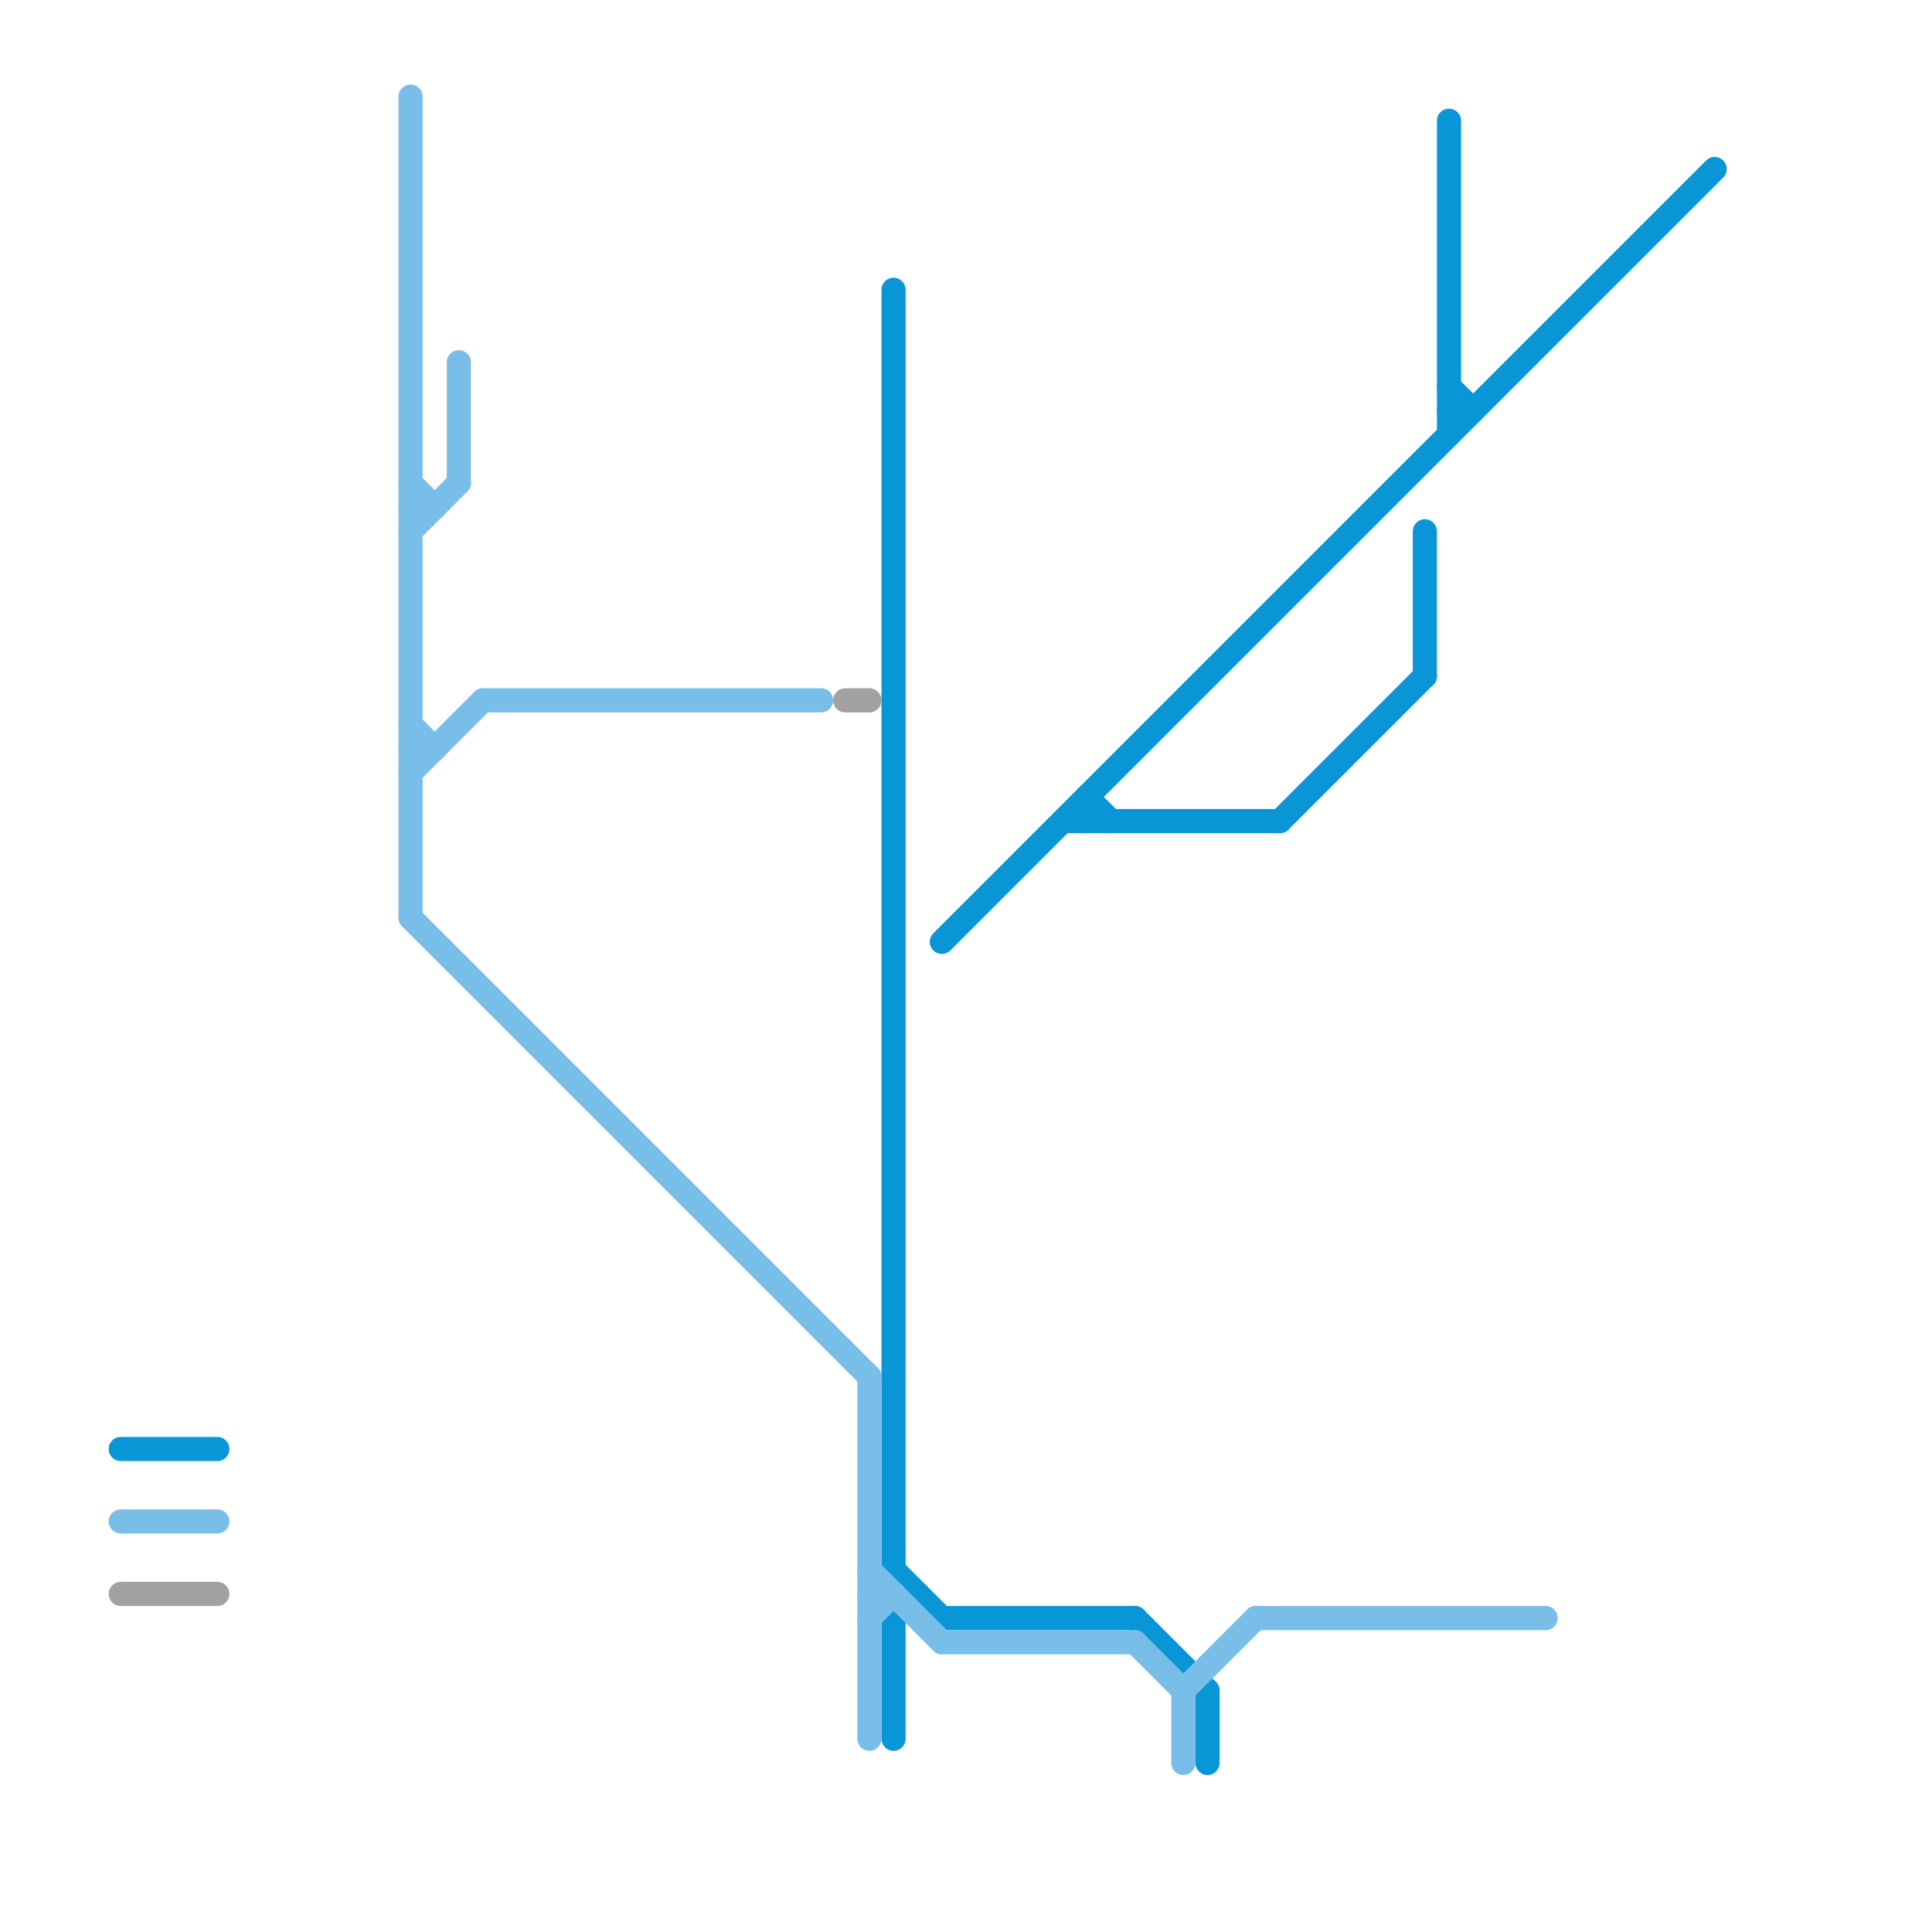 
<svg version="1.1" xmlns="http://www.w3.org/2000/svg" viewBox="0 0 80 80">
<style>text { font: 1px Helvetica; font-weight: 600; white-space: pre; dominant-baseline: central; } line { stroke-width: 1; fill: none; stroke-linecap: round; stroke-linejoin: round; } .c0 { stroke: #0896d7 } .c1 { stroke: #79bde9 } .c2 { stroke: #a2a2a2 } .w1 { stroke-width: 1; }</style><defs><g id="wm-xf"><circle r="1.2" fill="#000"/><circle r="0.9" fill="#fff"/><circle r="0.6" fill="#000"/><circle r="0.3" fill="#fff"/></g><g id="wm"><circle r="0.6" fill="#000"/><circle r="0.3" fill="#fff"/></g><g id="csm-79bde9"><circle r="0.4" fill="#79bde9"/><circle r="0.2" fill="#fff"/></g><g id="csm-0896d7"><circle r="0.4" fill="#0896d7"/><circle r="0.2" fill="#fff"/></g></defs><line class="c0 " x1="60" y1="5" x2="60" y2="18"/><line class="c0 " x1="53" y1="34" x2="59" y2="28"/><line class="c0 " x1="60" y1="16" x2="61" y2="17"/><line class="c0 " x1="5" y1="60" x2="9" y2="60"/><line class="c0 " x1="39" y1="39" x2="71" y2="7"/><line class="c0 " x1="45" y1="33" x2="45" y2="34"/><line class="c0 " x1="44" y1="34" x2="53" y2="34"/><line class="c0 " x1="37" y1="67" x2="38" y2="66"/><line class="c0 " x1="60" y1="17" x2="61" y2="17"/><line class="c0 " x1="50" y1="70" x2="50" y2="73"/><line class="c0 " x1="37" y1="67" x2="37" y2="72"/><line class="c0 " x1="47" y1="67" x2="50" y2="70"/><line class="c0 " x1="37" y1="12" x2="37" y2="65"/><line class="c0 " x1="39" y1="67" x2="47" y2="67"/><line class="c0 " x1="45" y1="33" x2="46" y2="34"/><line class="c0 " x1="37" y1="65" x2="39" y2="67"/><line class="c0 " x1="59" y1="22" x2="59" y2="28"/><line class="c1 " x1="5" y1="63" x2="9" y2="63"/><line class="c1 " x1="17" y1="20" x2="18" y2="21"/><line class="c1 " x1="17" y1="21" x2="18" y2="21"/><line class="c1 " x1="36" y1="65" x2="39" y2="68"/><line class="c1 " x1="17" y1="38" x2="36" y2="57"/><line class="c1 " x1="17" y1="31" x2="18" y2="31"/><line class="c1 " x1="17" y1="22" x2="19" y2="20"/><line class="c1 " x1="39" y1="68" x2="47" y2="68"/><line class="c1 " x1="49" y1="70" x2="49" y2="73"/><line class="c1 " x1="20" y1="29" x2="34" y2="29"/><line class="c1 " x1="17" y1="30" x2="18" y2="31"/><line class="c1 " x1="36" y1="67" x2="37" y2="66"/><line class="c1 " x1="52" y1="67" x2="64" y2="67"/><line class="c1 " x1="17" y1="32" x2="20" y2="29"/><line class="c1 " x1="36" y1="57" x2="36" y2="72"/><line class="c1 " x1="17" y1="4" x2="17" y2="38"/><line class="c1 " x1="19" y1="15" x2="19" y2="20"/><line class="c1 " x1="36" y1="66" x2="37" y2="66"/><line class="c1 " x1="49" y1="70" x2="52" y2="67"/><line class="c1 " x1="47" y1="68" x2="49" y2="70"/><line class="c2 " x1="35" y1="29" x2="36" y2="29"/><line class="c2 " x1="5" y1="66" x2="9" y2="66"/>
</svg>
